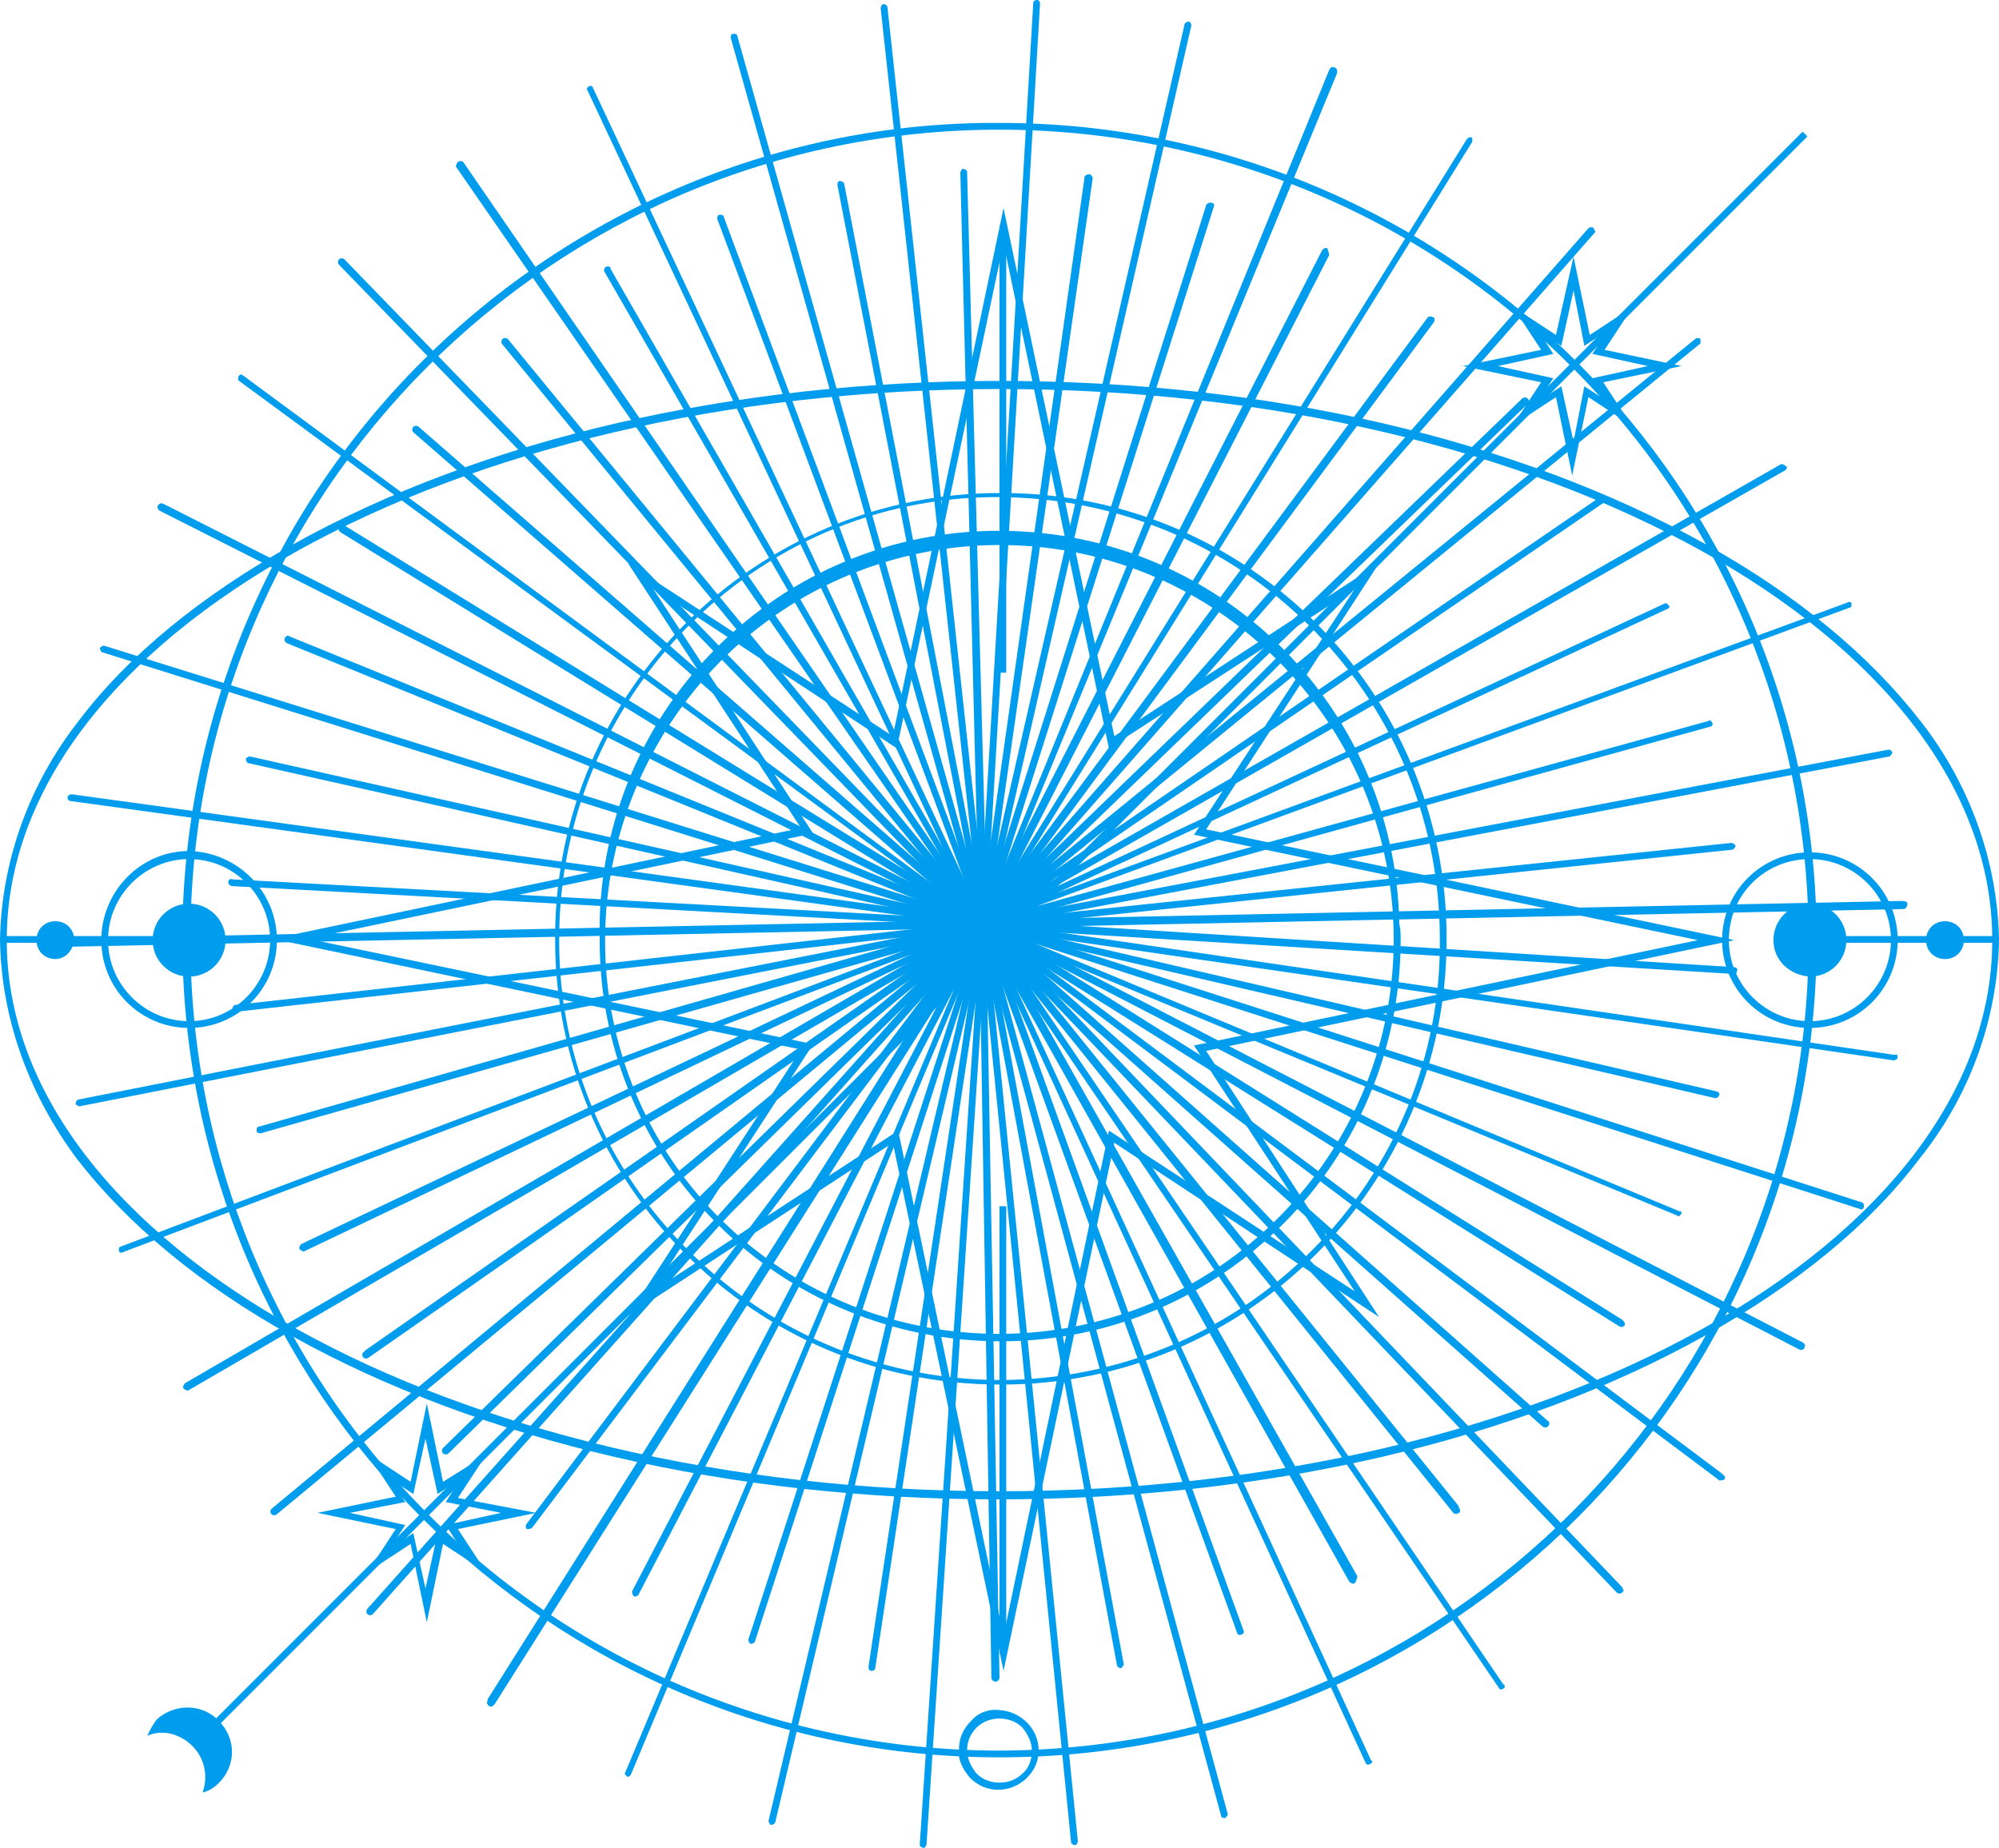 <?xml version="1.0" encoding="utf-8"?>
<!-- Generator: Adobe Illustrator 24.0.3, SVG Export Plug-In . SVG Version: 6.00 Build 0)  -->
<svg version="1.1" id="Object" xmlns="http://www.w3.org/2000/svg" xmlns:xlink="http://www.w3.org/1999/xlink" x="0px" y="0px"
	 viewBox="0 0 148 136.8" style="enable-background:new 0 0 148 136.8;" xml:space="preserve">
<style type="text/css">
	.st0{fill:#009DEF;}
</style>
<title>bg-01</title>
<rect x="-10.4" y="69.3" transform="matrix(0.707 -0.707 0.707 0.707 -27.522 72.741)" class="st0" width="168.8" height="0.5"/>
<g>
	<path class="st0" d="M74,9.1v0.5c-33.1,0-60,26.9-59.9,60.1c0,15.9,6.3,31.1,17.5,42.3c11.2,11.3,26.5,17.6,42.4,17.6v0.5
		c-33.4,0-60.5-27.1-60.5-60.6c0-16,6.4-31.4,17.7-42.7C42.6,15.4,58,9,74,9.1z"/>
</g>
<g>
	<path class="st0" d="M134.5,69.6c0,33.4-27.1,60.5-60.5,60.5v-0.5c33.1-0.1,60-27,59.9-60.1c0-15.9-6.3-31.1-17.5-42.3
		C105.2,15.9,89.9,9.6,74,9.6V9.1C107.4,9.1,134.5,36.2,134.5,69.6L134.5,69.6z"/>
</g>
<g>
	<path class="st0" d="M73.1,68.4c0,0.1,0,0.1-0.1,0.2l-39.8,39c-0.1,0.1-0.3,0.1-0.4,0c0,0,0,0,0,0c-0.1-0.1-0.1-0.3,0-0.4l39.8-39
		c0.1-0.1,0.3-0.1,0.4,0c0,0,0,0,0,0C73,68.3,73,68.3,73.1,68.4z"/>
</g>
<g>
	<path class="st0" d="M73.1,68.4c0,0.1,0,0.2-0.1,0.2l-52.5,43.5c-0.1,0.1-0.3,0.1-0.4,0c-0.1-0.1-0.1-0.3,0-0.4l52.6-43.6
		c0.1-0.1,0.3-0.1,0.4,0c0,0,0,0,0,0C73,68.3,73.1,68.3,73.1,68.4z"/>
</g>
<g>
	<path class="st0" d="M73.1,68.4c0,0.1,0,0.2-0.1,0.2l-45.7,31.9c-0.1,0.1-0.3,0.1-0.4,0c-0.1-0.1-0.1-0.3,0-0.4c0,0,0.1,0,0.1-0.1
		l45.7-31.9c0.1-0.1,0.3-0.1,0.4,0.1c0,0,0,0,0,0C73,68.3,73,68.3,73.1,68.4z"/>
</g>
<g>
	<path class="st0" d="M73.1,68.4c0,0.1-0.1,0.2-0.1,0.2l-59,34.3c-0.1,0.1-0.3,0-0.4-0.1c0,0,0,0,0,0c-0.1-0.1,0-0.3,0.1-0.4
		l59-34.3c0.1-0.1,0.3,0,0.4,0.1c0,0,0,0,0,0C73,68.3,73.1,68.4,73.1,68.4z"/>
</g>
<g>
	<path class="st0" d="M73.1,68.4c0,0.1-0.1,0.2-0.2,0.2L22.6,92.6c-0.1,0.1-0.3,0-0.4-0.1c-0.1-0.1,0-0.3,0.1-0.4l50.3-23.9
		c0.1-0.1,0.3,0,0.3,0.1C73,68.3,73,68.4,73.1,68.4z"/>
</g>
<g>
	<path class="st0" d="M73.1,68.4c0,0.1-0.1,0.2-0.2,0.2L9.1,92.7c-0.1,0.1-0.3,0-0.3-0.1c0,0,0,0,0,0c0-0.1,0-0.3,0.1-0.3l63.8-24.1
		c0.1-0.1,0.3,0,0.3,0.1C73,68.3,73,68.3,73.1,68.4C73,68.3,73,68.4,73.1,68.4z"/>
</g>
<g>
	<path class="st0" d="M73.1,68.4c0,0.1-0.1,0.2-0.2,0.3L19.3,83.9c-0.1,0-0.3,0-0.3-0.2c0-0.1,0-0.3,0.2-0.3c0,0,0,0,0,0l53.6-15.3
		C72.9,68.1,73,68.2,73.1,68.4C73,68.3,73.1,68.4,73.1,68.4z"/>
</g>
<g>
	<path class="st0" d="M73.1,68.4c0,0.1-0.1,0.2-0.2,0.3L5.9,81.9c-0.1,0-0.3-0.1-0.3-0.2c0-0.1,0.1-0.3,0.2-0.3l66.9-13.2
		C72.9,68.1,73,68.2,73.1,68.4C73,68.3,73,68.3,73.1,68.4C73,68.4,73.1,68.4,73.1,68.4z"/>
</g>
<g>
	<path class="st0" d="M73.1,68.4c0,0.1-0.1,0.3-0.2,0.3l-55.4,6.2c-0.1,0-0.3-0.1-0.3-0.2c0-0.1,0.1-0.3,0.2-0.3l55.4-6.2
		C72.9,68.1,73,68.2,73.1,68.4L73.1,68.4z"/>
</g>
<g>
	<path class="st0" d="M73.1,68.4c0,0.1-0.1,0.3-0.3,0.3L4.6,70.1c-0.1,0-0.3-0.1-0.3-0.3l0,0c0-0.1,0.1-0.3,0.3-0.3c0,0,0,0,0,0
		l68.2-1.4C72.9,68.1,73,68.2,73.1,68.4C73.1,68.4,73.1,68.4,73.1,68.4L73.1,68.4z"/>
</g>
<g>
	<path class="st0" d="M73.1,68.4L73.1,68.4c0,0.1-0.1,0.3-0.3,0.2l-55.6-3c-0.1,0-0.3-0.1-0.3-0.3c0,0,0,0,0,0
		c0-0.1,0.1-0.3,0.3-0.2l55.6,3C72.9,68.1,73.1,68.2,73.1,68.4C73.1,68.4,73.1,68.4,73.1,68.4z"/>
</g>
<g>
	<path class="st0" d="M73.1,68.4L73.1,68.4c0,0.1-0.2,0.2-0.3,0.2L5.2,59.3C5.1,59.3,5,59.2,5,59c0-0.1,0.2-0.2,0.3-0.2l67.6,9.3
		C73,68.2,73.1,68.3,73.1,68.4z"/>
</g>
<g>
	<path class="st0" d="M73.1,68.4C73.1,68.4,73.1,68.4,73.1,68.4c0,0.2-0.2,0.3-0.3,0.3L18.4,56.5c-0.1,0-0.2-0.2-0.2-0.3
		c0-0.1,0.2-0.2,0.3-0.2l54.4,12.2C73,68.2,73,68.3,73.1,68.4z"/>
</g>
<g>
	<path class="st0" d="M73.1,68.4C73.1,68.4,73.1,68.5,73.1,68.4c0,0.2-0.2,0.3-0.3,0.3c0,0,0,0,0,0L7.6,48.3c-0.1,0-0.2-0.2-0.2-0.3
		c0-0.1,0.2-0.2,0.3-0.2c0,0,0,0,0,0l65.1,20.3C73,68.2,73,68.3,73.1,68.4z"/>
</g>
<g>
	<path class="st0" d="M73.1,68.4C73.1,68.4,73.1,68.5,73.1,68.4c-0.1,0.2-0.2,0.3-0.3,0.2l-51.6-21c-0.1-0.1-0.2-0.2-0.1-0.4
		c0.1-0.1,0.2-0.2,0.3-0.1l51.6,21C73,68.2,73.1,68.3,73.1,68.4z"/>
</g>
<g>
	<path class="st0" d="M73.1,68.4c0,0,0,0.1,0,0.1c-0.1,0.1-0.2,0.2-0.4,0.1L11.8,37.8c-0.1-0.1-0.2-0.2-0.1-0.4
		c0.1-0.1,0.2-0.2,0.4-0.1l60.8,30.8C73,68.2,73.1,68.3,73.1,68.4z"/>
</g>
<g>
	<path class="st0" d="M73.1,68.4c0,0,0,0.1,0,0.1c-0.1,0.1-0.2,0.2-0.4,0.1c0,0,0,0,0,0L25.2,39.4c-0.1-0.1-0.2-0.2-0.1-0.4
		c0,0,0,0,0,0c0.1-0.1,0.2-0.2,0.4-0.1c0,0,0,0,0,0l47.5,29.2C73,68.2,73,68.3,73.1,68.4z"/>
</g>
<g>
	<path class="st0" d="M73.1,68.4c0,0.1,0,0.1,0,0.2c-0.1,0.1-0.3,0.1-0.4,0c0,0,0,0,0,0l-55-40.4c-0.1-0.1-0.1-0.3,0-0.4
		c0.1-0.1,0.2-0.1,0.3,0l54.9,40.5C73,68.2,73,68.3,73.1,68.4z"/>
</g>
<g>
	<path class="st0" d="M73.1,68.4c0,0.1-0.1,0.3-0.3,0.3c-0.1,0-0.1,0-0.2-0.1L30.6,32c-0.1-0.1-0.1-0.3,0-0.4c0.1-0.1,0.3-0.1,0.4,0
		l42,36.6C73,68.3,73.1,68.3,73.1,68.4z"/>
</g>
<g>
	<path class="st0" d="M73.1,68.4c0,0.1,0,0.1-0.1,0.2c-0.1,0.1-0.3,0.1-0.4,0l-47.5-49c-0.1-0.1-0.1-0.3,0-0.4c0,0,0,0,0,0
		c0.1-0.1,0.3-0.1,0.4,0l47.5,49C73,68.3,73.1,68.3,73.1,68.4z"/>
</g>
<g>
	<path class="st0" d="M73.1,68.4c0,0.1,0,0.2-0.1,0.2c-0.1,0.1-0.3,0.1-0.4,0L37.2,25.5c-0.1-0.1-0.1-0.3,0-0.4
		c0.1-0.1,0.3-0.1,0.4,0c0,0,0,0,0,0L73,68.2C73,68.3,73.1,68.3,73.1,68.4z"/>
</g>
<g>
	<path class="st0" d="M73.1,68.4c0,0.1,0,0.2-0.1,0.2c-0.1,0.1-0.3,0-0.4-0.1L33.8,12.4c-0.1-0.1,0-0.3,0.1-0.4
		c0.1-0.1,0.3-0.1,0.4,0c0,0,0,0,0,0L73,68.2C73,68.3,73,68.3,73.1,68.4z"/>
</g>
<g>
	<path class="st0" d="M73.1,68.4c0,0.1-0.1,0.2-0.1,0.2c-0.1,0.1-0.3,0-0.4-0.1c0,0,0,0,0,0L44.8,20.2c-0.1-0.1-0.1-0.3,0-0.4
		c0.1-0.1,0.3-0.1,0.4,0c0,0,0,0,0,0.1L73,68.3C73,68.3,73,68.4,73.1,68.4z"/>
</g>
<g>
	<path class="st0" d="M73.1,68.4c0,0.1-0.1,0.2-0.2,0.2c-0.1,0.1-0.3,0-0.4-0.1c0,0,0,0,0,0l-29-61.8c-0.1-0.1,0-0.3,0.1-0.3
		c0.1-0.1,0.3,0,0.3,0.1c0,0,0,0,0,0l29,61.8C73,68.3,73,68.4,73.1,68.4z"/>
</g>
<g>
	<path class="st0" d="M73.1,68.4c0,0.1-0.1,0.2-0.2,0.2c-0.1,0-0.3,0-0.3-0.2L53.1,16.2c0-0.1,0-0.3,0.2-0.3c0.1,0,0.3,0,0.3,0.2
		L73.1,68.4C73,68.3,73,68.4,73.1,68.4z"/>
</g>
<g>
	<path class="st0" d="M73.1,68.4c0,0.1-0.1,0.2-0.2,0.3c-0.1,0-0.3,0-0.3-0.2L54.1,2.8c0-0.1,0-0.3,0.2-0.3c0.1,0,0.3,0,0.3,0.2
		L73.1,68.4C73,68.3,73,68.4,73.1,68.4z"/>
</g>
<g>
	<path class="st0" d="M73.1,68.4c0,0.1-0.2,0.2-0.3,0.2c-0.1,0-0.2-0.1-0.2-0.2L62,13.7c0-0.1,0-0.3,0.2-0.3c0,0,0,0,0,0
		c0.1,0,0.3,0.1,0.3,0.2c0,0,0,0,0,0L73.1,68.4C73,68.4,73,68.4,73.1,68.4z"/>
</g>
<g>
	<path class="st0" d="M73.1,68.4c0,0.1-0.1,0.3-0.2,0.3c0,0,0,0,0,0c-0.1,0-0.3-0.1-0.3-0.2c0,0,0,0,0,0L65.2,0.6
		c0-0.1,0.1-0.3,0.2-0.3c0.1,0,0.3,0.1,0.3,0.2L73.1,68.4L73.1,68.4z"/>
</g>
<g>
	<path class="st0" d="M73.1,68.4c0,0.1-0.1,0.3-0.3,0.3c-0.1,0-0.3-0.1-0.3-0.2c0,0,0,0,0,0l-1.4-55.7c0-0.1,0.1-0.3,0.2-0.3
		c0,0,0,0,0,0c0.1,0,0.3,0.1,0.3,0.2c0,0,0,0,0,0L73.1,68.4z"/>
</g>
<g>
	<path class="st0" d="M77,0.3L77,0.3l-4,68.1c0,0.1-0.1,0.3-0.3,0.2c-0.1,0-0.3-0.1-0.2-0.3l4-68.1c0-0.1,0.1-0.2,0.3-0.2
		c0,0,0,0,0,0C76.9,0,77,0.1,77,0.3z"/>
</g>
<g>
	<path class="st0" d="M80.9,13.2L80.9,13.2L73,68.4c0,0.1-0.2,0.2-0.3,0.2c-0.1,0-0.2-0.2-0.2-0.3l7.8-55.2c0-0.1,0.2-0.2,0.3-0.2
		c0,0,0,0,0,0C80.8,12.9,80.9,13.1,80.9,13.2z"/>
</g>
<g>
	<path class="st0" d="M88.2,1.9C88.2,1.9,88.2,1.9,88.2,1.9L73,68.5c0,0.1-0.2,0.2-0.3,0.2c0,0,0,0,0,0c-0.1,0-0.2-0.1-0.2-0.3
		c0,0,0,0,0,0L87.7,1.8c0-0.1,0.2-0.2,0.3-0.2C88.1,1.6,88.2,1.7,88.2,1.9z"/>
</g>
<g>
	<path class="st0" d="M89.9,15.2C89.9,15.2,89.9,15.3,89.9,15.2L73,68.5c0,0.1-0.2,0.2-0.3,0.2s-0.2-0.2-0.2-0.3l16.8-53.2
		c0-0.1,0.2-0.2,0.3-0.2c0,0,0,0,0,0C89.8,15,89.9,15.1,89.9,15.2z"/>
</g>
<g>
	<path class="st0" d="M99,5.3c0,0,0,0.1,0,0.1L73,68.5c-0.1,0.1-0.2,0.2-0.3,0.2c-0.1-0.1-0.2-0.2-0.1-0.3L98.4,5.2
		C98.5,5,98.6,4.9,98.8,5c0,0,0,0,0,0C98.9,5,99,5.1,99,5.3z"/>
</g>
<g>
	<path class="st0" d="M98.4,18.8c0,0,0,0.1,0,0.1L73,68.5c-0.1,0.1-0.2,0.2-0.4,0.1c-0.1-0.1-0.2-0.2-0.1-0.4l25.4-49.7
		c0.1-0.1,0.2-0.2,0.4-0.1C98.3,18.6,98.4,18.7,98.4,18.8z"/>
</g>
<g>
	<path class="st0" d="M109,10.4c0,0,0,0.1,0,0.1l-36,58c-0.1,0.1-0.2,0.2-0.3,0.2c-0.1-0.1-0.2-0.2-0.2-0.3c0,0,0-0.1,0.1-0.1l36-58
		c0.1-0.1,0.2-0.2,0.4-0.1c0,0,0,0,0,0C109,10.2,109,10.3,109,10.4z"/>
</g>
<g>
	<path class="st0" d="M106.2,23.6c0,0.1,0,0.1,0,0.2L73,68.6c-0.1,0.1-0.3,0.1-0.4,0.1c-0.1-0.1-0.1-0.3-0.1-0.4l33.2-44.8
		c0.1-0.1,0.3-0.1,0.4,0C106.2,23.5,106.2,23.5,106.2,23.6z"/>
</g>
<g>
	<path class="st0" d="M118.1,17.1c0,0.1,0,0.1-0.1,0.2L73,68.6c-0.1,0.1-0.3,0.1-0.4,0c-0.1-0.1-0.1-0.3,0-0.4l0,0l45-51.3
		c0.1-0.1,0.3-0.1,0.4,0C118,17,118.1,17.1,118.1,17.1z"/>
</g>
<g>
	<path class="st0" d="M113.2,29.7c0,0.1,0,0.1-0.1,0.2L73,68.6c-0.1,0.1-0.3,0.2-0.4,0.1c-0.1-0.1-0.2-0.3-0.1-0.4
		c0,0,0-0.1,0.1-0.1l40.1-38.7c0.1-0.1,0.3-0.1,0.4,0C113.2,29.6,113.2,29.7,113.2,29.7z"/>
</g>
<g>
	<path class="st0" d="M125.9,25.3c0,0.1,0,0.2-0.1,0.2L73,68.6c-0.1,0.1-0.3,0.1-0.4,0c-0.1-0.1-0.1-0.3,0-0.4c0,0,0,0,0,0
		l52.9-43.1c0.1-0.1,0.3-0.1,0.4,0C125.9,25.2,125.9,25.2,125.9,25.3z"/>
</g>
<g>
	<path class="st0" d="M119,36.9c0,0.1,0,0.2-0.1,0.2L72.9,68.6c-0.1,0.1-0.3,0-0.4-0.1c0-0.1,0-0.2,0.1-0.3l46-31.5
		c0.1-0.1,0.3,0,0.4,0.1C119,36.8,119,36.8,119,36.9z"/>
</g>
<g>
	<path class="st0" d="M132.3,34.6c0,0.1-0.1,0.2-0.1,0.2L72.9,68.6c-0.1,0.1-0.3,0.1-0.4,0c-0.1-0.1-0.1-0.3,0-0.4c0,0,0,0,0.1,0
		l59.2-33.8c0.1-0.1,0.3,0,0.4,0.1c0,0,0,0,0,0C132.3,34.5,132.3,34.6,132.3,34.6z"/>
</g>
<g>
	<path class="st0" d="M123.6,44.9c0,0.1-0.1,0.2-0.2,0.2L72.9,68.6c-0.1,0.1-0.3,0-0.3-0.1c0,0,0,0,0,0c-0.1-0.1,0-0.3,0.1-0.3
		l50.5-23.5c0.1-0.1,0.3,0,0.3,0.1C123.6,44.8,123.6,44.9,123.6,44.9z"/>
</g>
<g>
	<path class="st0" d="M137.1,44.8c0,0.1-0.1,0.2-0.2,0.2l-64,23.5c-0.1,0.1-0.3,0-0.3-0.1c0,0,0,0,0,0c0-0.1,0-0.3,0.2-0.3l64-23.5
		c0.1-0.1,0.3,0,0.3,0.1C137,44.8,137,44.8,137.1,44.8C137,44.8,137.1,44.8,137.1,44.8z"/>
</g>
<g>
	<path class="st0" d="M126.8,53.6c0,0.1-0.1,0.2-0.2,0.2L72.8,68.7c-0.1,0-0.3,0-0.3-0.2c0,0,0,0,0,0c0-0.1,0-0.3,0.2-0.3l53.7-14.8
		C126.6,53.3,126.7,53.3,126.8,53.6C126.7,53.5,126.8,53.5,126.8,53.6z"/>
</g>
<g>
	<path class="st0" d="M140.1,55.7c0,0.1-0.1,0.2-0.2,0.3l-67,12.7c-0.1,0-0.3-0.1-0.3-0.2c0-0.1,0.1-0.3,0.2-0.3l67-12.7
		C139.9,55.5,140,55.5,140.1,55.7L140.1,55.7z"/>
</g>
<g>
	<path class="st0" d="M128.5,62.6c0,0.1-0.1,0.2-0.2,0.3l-55.4,5.8c-0.1,0-0.3-0.1-0.3-0.3c0-0.1,0.1-0.2,0.2-0.2l55.4-5.8
		C128.3,62.4,128.4,62.5,128.5,62.6L128.5,62.6z"/>
</g>
<g>
	<path class="st0" d="M141.2,67c0,0.1-0.1,0.3-0.3,0.3l-68.2,1.4c-0.1,0-0.3-0.1-0.3-0.3c0-0.1,0.1-0.3,0.2-0.3c0,0,0,0,0,0
		l68.2-1.4C141.1,66.7,141.3,66.8,141.2,67L141.2,67z"/>
</g>
<g>
	<path class="st0" d="M128.6,71.9L128.6,71.9c0,0.1-0.1,0.3-0.3,0.2c0,0,0,0,0,0l-55.6-3.4c-0.1,0-0.3-0.1-0.2-0.3
		c0-0.1,0.1-0.3,0.3-0.3c0,0,0,0,0,0l55.6,3.5C128.5,71.6,128.7,71.7,128.6,71.9C128.7,71.9,128.7,71.9,128.6,71.9z"/>
</g>
<g>
	<path class="st0" d="M140.5,78.3L140.5,78.3c0,0.1-0.2,0.2-0.3,0.2l-67.5-9.8c-0.1,0-0.2-0.1-0.2-0.3c0,0,0,0,0,0
		c0-0.1,0.2-0.2,0.3-0.2l67.5,9.9C140.4,78,140.5,78.1,140.5,78.3z"/>
</g>
<g>
	<path class="st0" d="M127.3,81C127.3,81,127.3,81,127.3,81c0,0.2-0.2,0.3-0.3,0.3c0,0,0,0,0,0L72.7,68.7c-0.1,0-0.2-0.2-0.2-0.3
		c0-0.1,0.2-0.2,0.3-0.2l54.3,12.6C127.2,80.8,127.3,80.9,127.3,81z"/>
</g>
<g>
	<path class="st0" d="M138,89.3C138,89.3,138,89.3,138,89.3c0,0.2-0.2,0.3-0.3,0.2l-65-20.9c-0.1,0-0.2-0.2-0.2-0.3c0,0,0,0,0,0
		c0-0.1,0.2-0.2,0.3-0.2L137.8,89C137.9,89,138,89.1,138,89.3z"/>
</g>
<g>
	<path class="st0" d="M124.5,89.8C124.5,89.8,124.5,89.9,124.5,89.8c-0.1,0.2-0.2,0.3-0.3,0.2L72.7,68.7c-0.1-0.1-0.2-0.2-0.1-0.3
		c0.1-0.1,0.2-0.2,0.3-0.1l51.5,21.4C124.4,89.6,124.5,89.7,124.5,89.8z"/>
</g>
<g>
	<path class="st0" d="M133.6,99.7c0,0,0,0.1,0,0.1c-0.1,0.1-0.2,0.2-0.4,0.1L72.7,68.6c-0.1,0-0.2-0.2-0.2-0.3
		c0-0.1,0.2-0.2,0.3-0.2c0,0,0.1,0,0.1,0l60.6,31.3C133.6,99.5,133.7,99.6,133.6,99.7z"/>
</g>
<g>
	<path class="st0" d="M120.3,98c0,0,0,0.1,0,0.1c-0.1,0.1-0.2,0.2-0.4,0.1L72.6,68.6c-0.1-0.1-0.2-0.2-0.1-0.4
		c0.1-0.1,0.2-0.2,0.4-0.1c0,0,0,0,0,0l47.2,29.6C120.2,97.8,120.3,97.9,120.3,98z"/>
</g>
<g>
	<path class="st0" d="M127.7,109.3c0,0.1,0,0.1,0,0.2c-0.1,0.1-0.3,0.1-0.4,0.1L72.6,68.6c-0.1-0.1-0.1-0.2-0.1-0.4c0,0,0,0,0,0
		c0.1-0.1,0.3-0.1,0.4,0l54.6,40.9C127.6,109.2,127.6,109.2,127.7,109.3z"/>
</g>
<g>
	<path class="st0" d="M114.7,105.4c0,0.1,0,0.1-0.1,0.2c-0.1,0.1-0.3,0.1-0.4,0l-41.7-37c-0.1-0.1-0.1-0.3,0-0.4
		c0.1-0.1,0.3-0.1,0.4,0l41.7,37C114.7,105.2,114.7,105.3,114.7,105.4z"/>
</g>
<g>
	<path class="st0" d="M120.2,117.7c0,0.1,0,0.1-0.1,0.2c-0.1,0.1-0.3,0.1-0.4,0L72.6,68.6c-0.1-0.1-0.1-0.3,0-0.4
		c0.1-0.1,0.3-0.1,0.4,0l47.1,49.3C120.1,117.6,120.2,117.7,120.2,117.7z"/>
</g>
<g>
	<path class="st0" d="M108.1,111.8c0,0.1,0,0.2-0.1,0.2c-0.1,0.1-0.3,0.1-0.4,0l-35-43.4c-0.1-0.1-0.1-0.3,0-0.4s0.3-0.1,0.4,0
		l35,43.3C108,111.7,108.1,111.7,108.1,111.8z"/>
</g>
<g>
	<path class="st0" d="M111.4,124.8c0,0.1,0,0.2-0.1,0.2c-0.1,0.1-0.3,0.1-0.3,0c0,0,0,0,0,0L72.6,68.6c-0.1-0.1-0.1-0.3,0-0.4
		c0,0,0,0,0,0c0.1-0.1,0.3,0,0.4,0.1l38.3,56.4C111.4,124.7,111.4,124.8,111.4,124.8z"/>
</g>
<g>
	<path class="st0" d="M100.4,117c0,0.1-0.1,0.2-0.1,0.2c-0.1,0.1-0.3,0-0.4-0.1c0,0,0,0,0,0L72.6,68.5c-0.1-0.1,0-0.3,0.1-0.4
		s0.3,0,0.4,0.1l27.4,48.5C100.4,116.9,100.5,116.9,100.4,117z"/>
</g>
<g>
	<path class="st0" d="M101.6,130.4c0,0.1-0.1,0.2-0.2,0.2c-0.1,0.1-0.3,0-0.3-0.1c0,0,0,0,0,0l-28.5-62c-0.1-0.1,0-0.3,0.1-0.3
		c0.1-0.1,0.3,0,0.3,0.1c0,0,0,0,0,0l28.5,62C101.5,130.3,101.6,130.4,101.6,130.4z"/>
</g>
<g>
	<path class="st0" d="M92.1,120.8c0,0.1-0.1,0.2-0.2,0.2c-0.1,0.1-0.3,0-0.3-0.1c0,0,0,0,0,0l-19-52.4c0-0.1,0-0.3,0.2-0.3
		c0.1-0.1,0.3,0,0.3,0.1c0,0,0,0,0,0L92.1,120.8C92.1,120.7,92.1,120.8,92.1,120.8z"/>
</g>
<g>
	<path class="st0" d="M90.9,134.3c0,0.1-0.1,0.2-0.2,0.3c-0.1,0-0.3,0-0.3-0.2L72.5,68.5c0-0.1,0-0.3,0.2-0.3c0,0,0,0,0,0
		c0.1,0,0.3,0,0.3,0.2c0,0,0,0,0,0L90.9,134.3C90.9,134.2,90.9,134.2,90.9,134.3z"/>
</g>
<g>
	<path class="st0" d="M83.2,123.2c0,0.1-0.1,0.2-0.2,0.3c-0.1,0-0.3-0.1-0.3-0.2c0,0,0,0,0,0L72.5,68.4c0-0.1,0.1-0.3,0.2-0.3
		c0.1,0,0.3,0.1,0.3,0.2L83.2,123.2L83.2,123.2z"/>
</g>
<g>
	<path class="st0" d="M79.8,136.3c0,0.1-0.1,0.3-0.2,0.3c-0.1,0-0.3-0.1-0.3-0.2l-6.8-67.9c0-0.1,0.1-0.3,0.2-0.3c0,0,0,0,0,0
		c0.1,0,0.3,0.1,0.3,0.2L79.8,136.3L79.8,136.3z"/>
</g>
<g>
	<path class="st0" d="M74,124.2c0,0.1-0.1,0.3-0.3,0.3c-0.1,0-0.3-0.1-0.3-0.3c0,0,0,0,0,0l-0.9-55.8c0-0.1,0.1-0.3,0.2-0.3
		c0,0,0,0,0,0c0.1,0,0.3,0.1,0.3,0.3L74,124.2z"/>
</g>
<g>
	<path class="st0" d="M73.1,68.4L73.1,68.4l-4.5,68.1c0,0.1-0.1,0.3-0.2,0.3c-0.1,0-0.3-0.1-0.3-0.2c0,0,0-0.1,0-0.1l4.5-68.1
		c0-0.1,0.1-0.2,0.3-0.2C72.9,68.2,73,68.3,73.1,68.4z"/>
</g>
<g>
	<path class="st0" d="M73.1,68.4L73.1,68.4l-8.3,55.1c0,0.1-0.1,0.2-0.3,0.2c0,0,0,0,0,0c-0.1,0-0.2-0.1-0.2-0.3c0,0,0,0,0,0
		l8.3-55.1c0-0.1,0.2-0.2,0.3-0.2C73,68.1,73,68.2,73.1,68.4L73.1,68.4z"/>
</g>
<g>
	<path class="st0" d="M73.1,68.4C73.1,68.4,73.1,68.4,73.1,68.4l-15.7,66.5c0,0.1-0.2,0.2-0.3,0.2c0,0,0,0,0,0
		c-0.1,0-0.2-0.2-0.2-0.3c0,0,0,0,0,0l15.7-66.4c0-0.1,0.1-0.2,0.3-0.2C73,68.1,73.1,68.3,73.1,68.4z"/>
</g>
<g>
	<path class="st0" d="M73.1,68.4C73.1,68.4,73.1,68.5,73.1,68.4l-17.2,53.1c0,0.1-0.2,0.2-0.3,0.2c0,0,0,0,0,0
		c-0.1,0-0.2-0.2-0.2-0.3c0,0,0,0,0,0l17.2-53c0.1-0.1,0.2-0.2,0.4-0.2C73,68.2,73.1,68.3,73.1,68.4L73.1,68.4z"/>
</g>
<g>
	<path class="st0" d="M73.1,68.4C73.1,68.4,73.1,68.5,73.1,68.4l-26.4,63c-0.1,0.1-0.2,0.2-0.3,0.1c-0.1-0.1-0.2-0.2-0.1-0.3
		c0,0,0,0,0,0l26.4-62.9c0.1-0.1,0.2-0.2,0.4-0.1C73,68.2,73,68.3,73.1,68.4z"/>
</g>
<g>
	<path class="st0" d="M73.1,68.4c0,0,0,0.1,0,0.1L47.3,118c0,0.1-0.2,0.2-0.3,0.2s-0.2-0.2-0.2-0.3c0,0,0-0.1,0-0.1l25.8-49.5
		c0.1-0.1,0.2-0.2,0.3-0.1c0,0,0,0,0,0C73,68.2,73,68.3,73.1,68.4z"/>
</g>
<g>
	<path class="st0" d="M73.1,68.4c0,0,0,0.1,0,0.1l-36.5,57.7c-0.1,0.1-0.2,0.2-0.4,0.1c-0.1-0.1-0.2-0.2-0.1-0.4c0,0,0,0,0-0.1
		l36.4-57.7c0.1-0.1,0.2-0.2,0.4-0.1C73,68.2,73.1,68.3,73.1,68.4z"/>
</g>
<g>
	<path class="st0" d="M73.1,68.4c0,0.1,0,0.1-0.1,0.2l-33.6,44.5c-0.1,0.1-0.3,0.1-0.4,0.1c-0.1-0.1-0.1-0.3,0-0.4l0,0l33.5-44.5
		c0.1-0.1,0.3-0.1,0.4,0C73,68.3,73,68.3,73.1,68.4z"/>
</g>
<g>
	<path class="st0" d="M73.1,68.4c0,0.1,0,0.1-0.1,0.2l-45.4,50.9c-0.1,0.1-0.3,0.1-0.4,0c-0.1-0.1-0.1-0.3,0-0.4l45.4-50.9
		c0.1-0.1,0.3-0.1,0.4,0C73,68.3,73.1,68.3,73.1,68.4z"/>
</g>
<g>
	<path class="st0" d="M148,69.6c-0.1,5.9-2.2,11.6-5.9,16.2c-3.7,4.9-9.1,9.3-15.9,13.1c-14,7.8-32.5,12.1-52.3,12.1
		s-38.3-4.3-52.3-12.1c-6.8-3.8-12.1-8.2-15.9-13.1C2.2,81.1,0.1,75.5,0,69.6C0.1,63.7,2.2,58,5.8,53.4c3.7-4.9,9.1-9.3,15.9-13.1
		c14-7.8,32.5-12.1,52.3-12.1s38.3,4.3,52.3,12.1c6.8,3.8,12.1,8.2,15.9,13.1C145.8,58,147.9,63.7,148,69.6z M0.5,69.6
		c0,22.5,33,40.8,73.5,40.8s73.5-18.3,73.5-40.8s-33-40.8-73.5-40.8S0.5,47.1,0.5,69.6z"/>
</g>
<path class="st0" d="M39.7,112l-5.8,1.2l2.1,3.2l-3.2-2.1l-1.2,5.8l-1.2-5.8l-3.2,2.1l2.1-3.2l-5.8-1.2l5.8-1.2l-2.1-3.2l3.2,2.1
	l1.2-5.8l1.2,5.8l3.2-2l-2.1,3.2L39.7,112z M33,112.9l4.1-0.9l-4.1-0.8l1.1-1.7l-1.7,1.1l-0.9-4.1l-0.9,4.1l-1.7-1.1l1.1,1.7
	l-4.1,0.8l4.1,0.9l-1.1,1.7l1.7-1.1l0.9,4.1l0.9-4.1l1.7,1.1L33,112.9z"/>
<path class="st0" d="M124.5,27.1l-5.8,1.2l2.1,3.2l-3.2-2.1l-1.2,5.8l-1.2-5.8l-3.2,2.1l2.1-3.2l-5.8-1.2l5.8-1.2l-2.1-3.2l3.2,2.1
	l1.3-5.8l1.2,5.8l3.2-2.1l-2.1,3.2L124.5,27.1z M117.9,28l4.1-0.9l-4.1-0.9l1.1-1.7l-1.7,1.1l-0.8-4.1l-0.9,4.1l-1.7-1.1l1.1,1.7
	l-4.1,0.9L115,28l-1.1,1.7l1.7-1.1l0.9,4.1l0.8-4.1l1.7,1.1L117.9,28z"/>
<path class="st0" d="M107.1,69.6c0,18.2-14.9,33-33.1,32.9c-18.2,0-33-14.9-32.9-33.1c0-18.2,14.9-33,33.1-32.9
	c18.2,0,32.9,14.8,32.9,32.9V69.6z M50.9,92.9l0.2-0.2c12.8,12.7,33.4,12.6,46.1-0.2c6.1-6.1,9.5-14.4,9.4-23v-0.2
	c-0.1-18-14.8-32.5-32.8-32.5S41.3,51.7,41.4,69.7c0,8.7,3.5,16.9,9.7,23L50.9,92.9z"/>
<path class="st0" d="M76.9,129.6L76.9,129.6c0,1.6-1.4,2.9-3,2.9c-0.8,0-1.5-0.3-2.1-0.9c-0.5-0.6-0.9-1.3-0.8-2.1l0,0
	c0-0.8,0.3-1.5,0.9-2.1c0.5-0.6,1.3-0.9,2.1-0.8C75.6,126.7,76.9,128,76.9,129.6L76.9,129.6z M71.6,129.6c0,0.6,0.3,1.2,0.7,1.7
	c0.9,0.9,2.5,0.9,3.4,0c0.5-0.4,0.7-1.1,0.7-1.7l0,0c0-0.6-0.3-1.2-0.7-1.7c-0.9-0.9-2.5-0.9-3.4,0C71.8,128.4,71.6,129,71.6,129.6
	L71.6,129.6z"/>
<path class="st0" d="M16.2,127.4c1.3,1.3,1.3,3.3,0,4.6c0,0,0,0,0,0c-0.3,0.3-0.7,0.6-1.2,0.7c0.6-1.7-0.2-3.5-1.9-4.2
	c-0.7-0.3-1.5-0.3-2.2,0c0.2-0.4,0.4-0.8,0.7-1.2C12.9,126.1,15,126.1,16.2,127.4C16.2,127.4,16.2,127.4,16.2,127.4z"/>
<g>
	<path class="st0" d="M103.7,69.6c0,16.4-13.3,29.7-29.6,29.7c-7.8,0-15.4-3.1-20.9-8.6l0.2-0.2l-0.2,0.2c-5.6-5.5-8.8-13.1-8.8-21
		v-0.1C44,53.1,57.1,39.6,73.4,39.3c16.4-0.3,29.9,12.7,30.2,29.1C103.7,68.8,103.7,69.2,103.7,69.6L103.7,69.6z M44.8,69.6
		c0,0,0,0.1,0,0.1c0,7.7,3.1,15.2,8.6,20.6l0,0c11.4,11.3,29.9,11.3,41.3-0.2s11.3-29.9-0.2-41.3S64.6,37.6,53.3,49
		C47.9,54.5,44.8,61.9,44.8,69.6L44.8,69.6z"/>
</g>
<path class="st0" d="M128.4,69.6l-39.1,8.2l12.8,19.7L82.5,84.6l-8.2,39.1l-8.2-39.1L46.5,97.4l12.8-19.7l-39.1-8.2l39.1-8.2
	L46.5,41.7l19.6,12.8l8.2-39.1l8.2,39.1l19.6-12.8L89.3,61.4L128.4,69.6z M88.4,77.4l37.3-7.8l-37.3-7.8l11.9-18.2L82.1,55.4
	L74.3,18l-7.9,37.4L48.3,43.5l11.9,18.2l-37.4,7.8l37.4,7.8L48.3,95.6l18.2-11.9l7.8,37.4l7.8-37.4l18.2,11.9L88.4,77.4z"/>
<g>
	<rect x="74" y="89.3" class="st0" width="0.5" height="33.1"/>
</g>
<g>
	<rect x="74" y="16.7" class="st0" width="0.5" height="33.1"/>
</g>
<rect x="0.3" y="69.3" class="st0" width="13.7" height="0.5"/>
<rect x="134" y="69.3" class="st0" width="13.7" height="0.5"/>
<path class="st0" d="M131.3,69.6c0-1.5,1.2-2.7,2.7-2.7s2.7,1.2,2.7,2.7c0,1.5-1.2,2.7-2.7,2.7c0,0,0,0,0,0
	C132.5,72.2,131.3,71.1,131.3,69.6z"/>
<circle class="st0" cx="14" cy="69.6" r="2.7"/>
<g>
	<path class="st0" d="M20.5,69.6c0,3.6-2.9,6.5-6.5,6.5c-3.6,0-6.5-2.9-6.5-6.5C7.5,66,10.4,63,14,63c0,0,0,0,0,0
		C17.6,63.1,20.5,66,20.5,69.6z M8,69.6c0,3.3,2.7,6,6,6s6-2.7,6-6s-2.7-6-6-6S8,66.3,8,69.6z"/>
</g>
<g>
	<path class="st0" d="M140.5,69.6c0,3.6-2.9,6.5-6.5,6.5c-3.6,0-6.5-2.9-6.5-6.5s2.9-6.5,6.5-6.5S140.5,66,140.5,69.6
		C140.5,69.6,140.5,69.6,140.5,69.6z M128,69.6c0,3.3,2.7,6,6,6s6-2.7,6-6s-2.7-6-6-6C130.7,63.6,128,66.2,128,69.6
		C128,69.6,128,69.6,128,69.6L128,69.6z"/>
</g>
<path class="st0" d="M4.1,71c-0.8,0-1.4-0.6-1.4-1.4s0.6-1.4,1.4-1.4s1.4,0.6,1.4,1.4l0,0C5.4,70.4,4.8,71,4.1,71z"/>
<path class="st0" d="M144,71c0.8,0,1.4-0.6,1.4-1.4c0-0.8-0.6-1.4-1.4-1.4c-0.8,0-1.4,0.6-1.4,1.4c0,0,0,0,0,0
	C142.6,70.4,143.2,71,144,71z"/>
</svg>
